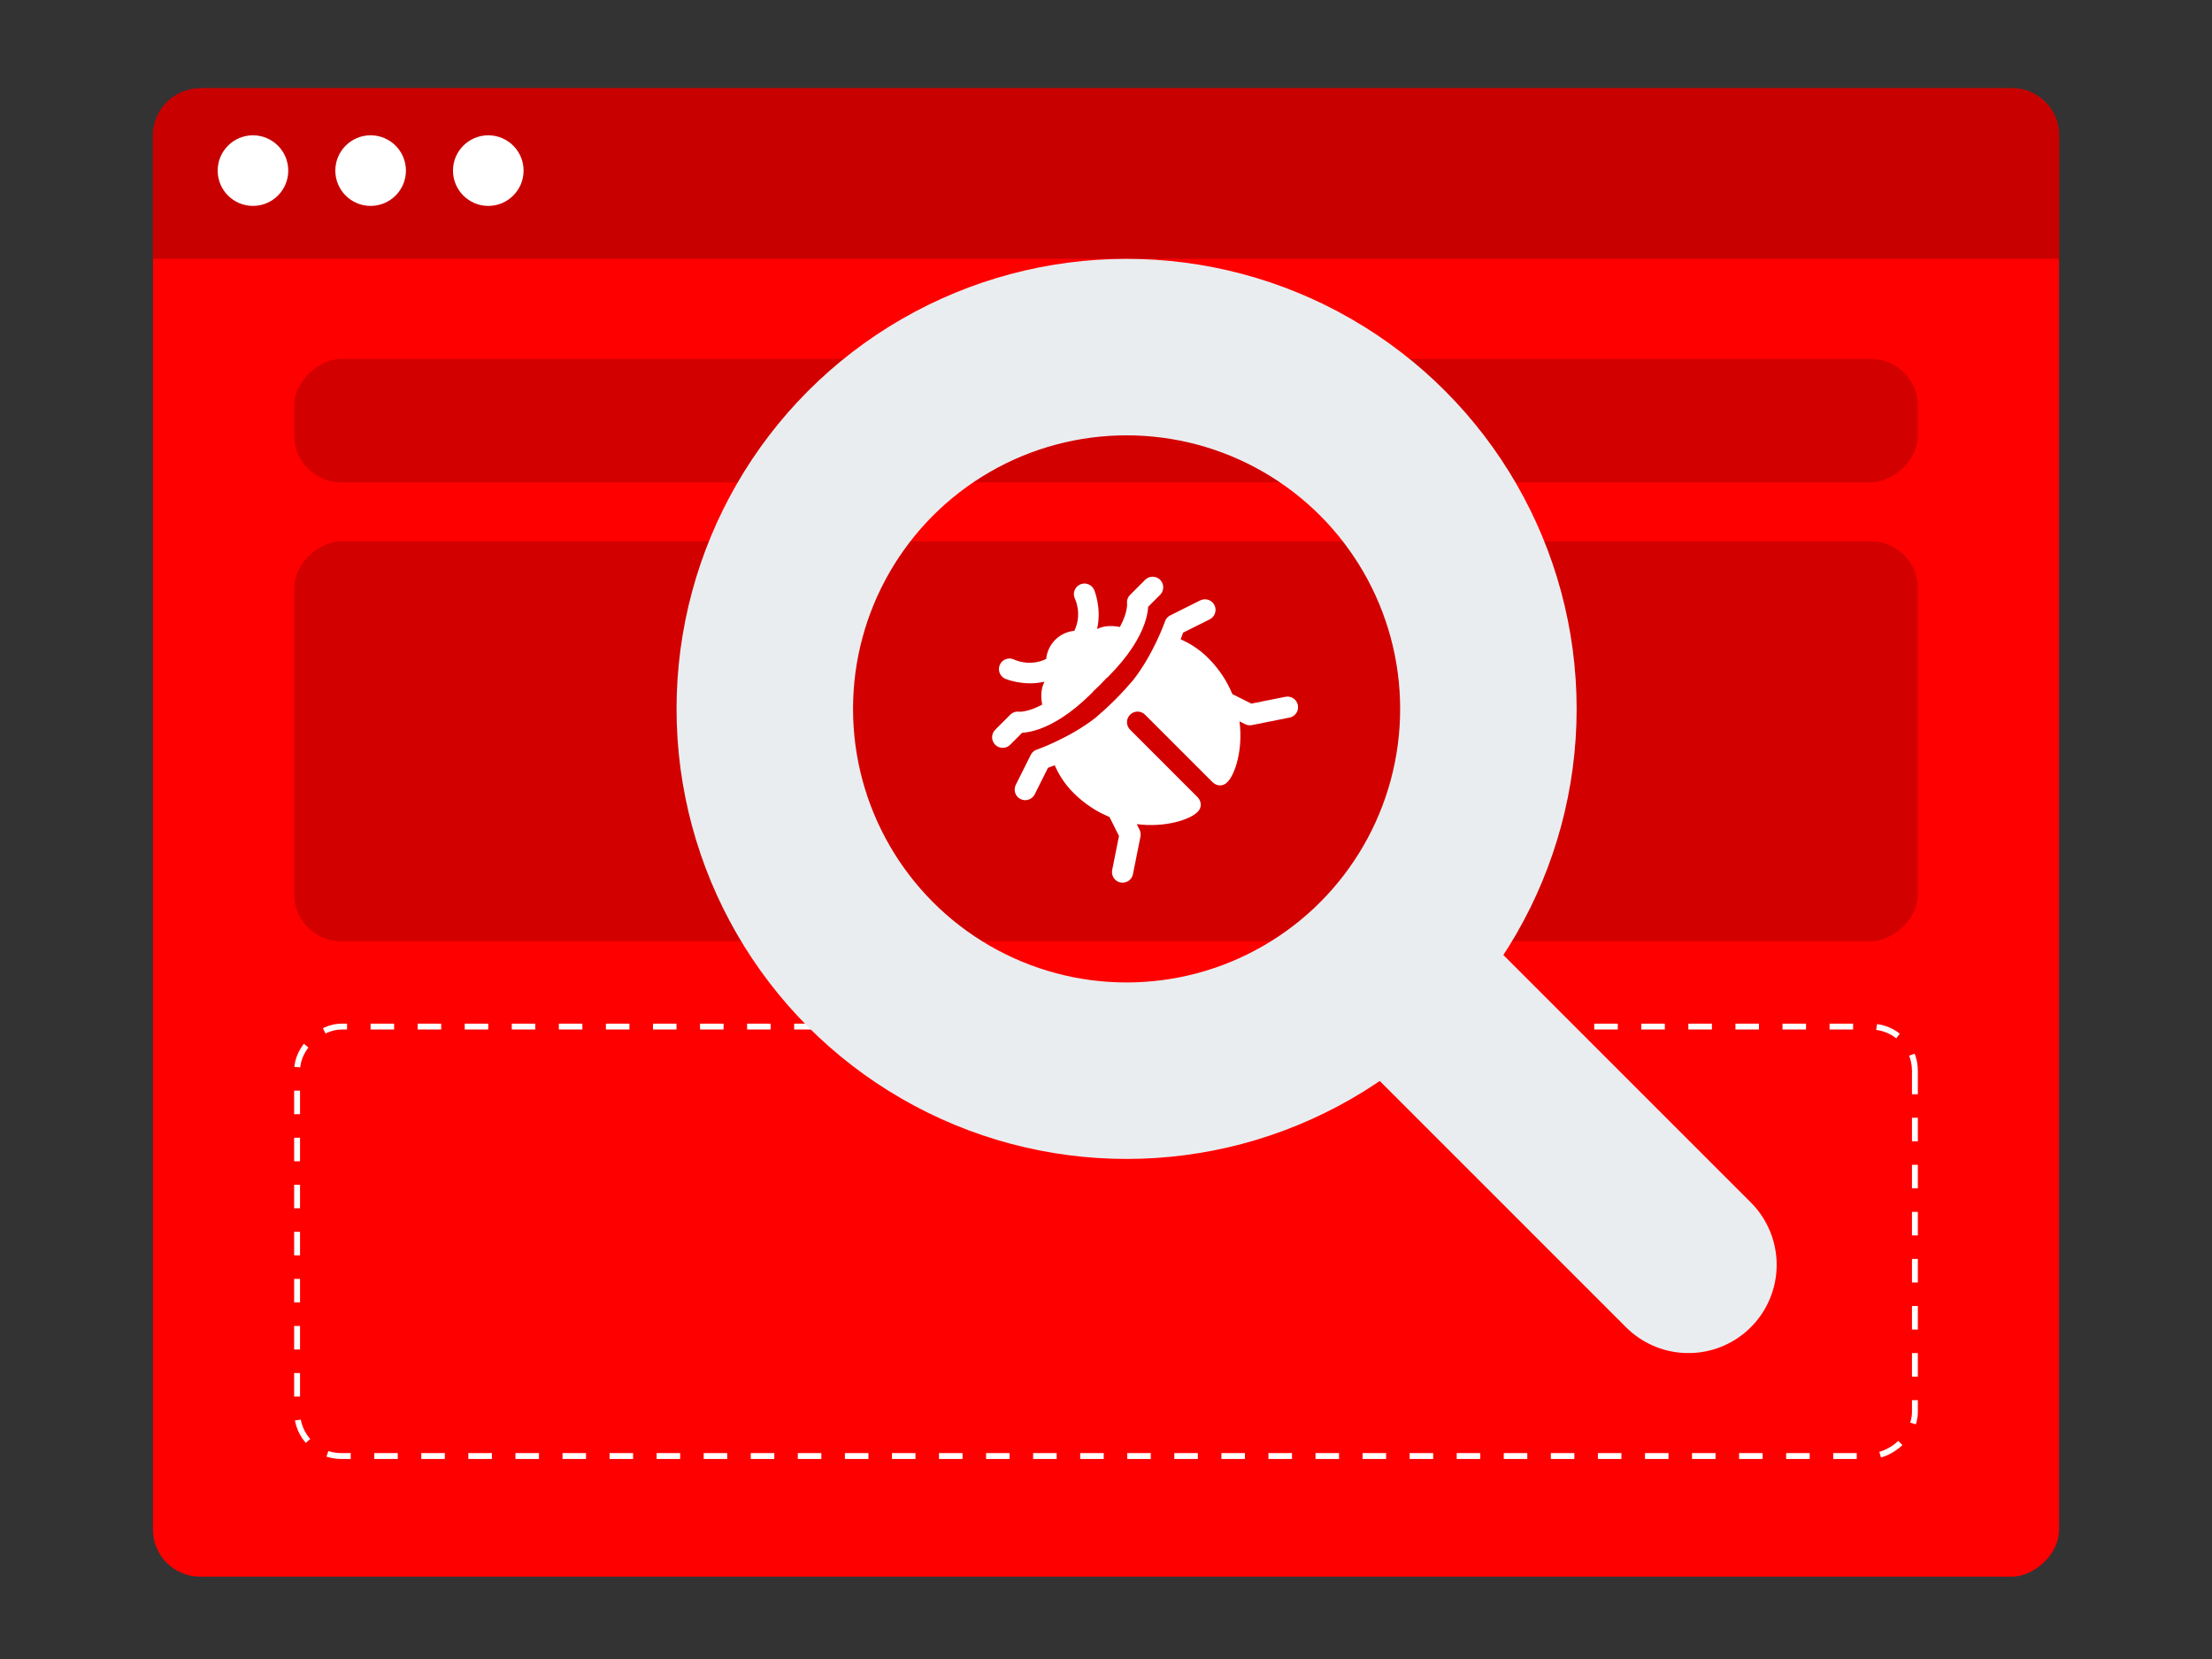 <svg width="376" height="282" viewBox="0 0 376 282" fill="none" xmlns="http://www.w3.org/2000/svg">
<rect x="0" y="0" width="376" height="282" fill="#333333" stroke="none"/>
<rect x="350" y="15" width="253" height="324" rx="8" transform="rotate(90 350 15)" fill="#FF0000"/>
<rect x="326" y="92" width="68" height="276" rx="8" transform="rotate(90 326 92)" fill="#D30000"/>
<rect x="326" y="61" width="21" height="276" rx="8" transform="rotate(90 326 61)" fill="#D30000"/>
<rect x="325.5" y="174.5" width="73" height="275" rx="7.5" transform="rotate(90 325.5 174.5)" stroke="white" stroke-dasharray="4 4"/>
<path d="M342 15C346.418 15 350 18.582 350 23L350 44L26 44L26 23C26 18.582 29.582 15 34 15L342 15Z" fill="#C80000"/>
<circle cx="43" cy="29" r="6" fill="white"/>
<circle cx="63" cy="29" r="6" fill="white"/>
<circle cx="83" cy="29" r="6" fill="white"/>
<circle cx="191.5" cy="120.5" r="61.5" stroke="#EAEDF0" stroke-width="30"/>
<path d="M239 167L287 215" stroke="#EAEDF0" stroke-width="30" stroke-linecap="round"/>
<path d="M170.374 112.416C170.157 112.618 169.993 112.871 169.897 113.152C169.802 113.432 169.777 113.733 169.825 114.025C169.873 114.318 169.993 114.594 170.174 114.83C170.355 115.065 170.591 115.252 170.861 115.374C170.861 115.374 173.955 116.714 177.543 115.876C177.182 116.553 176.768 117.834 177.151 119.774C176.531 120.097 175.957 120.36 175.48 120.53C174.635 120.83 174.019 120.929 173.645 120.962C173.272 120.995 173.27 120.98 173.27 120.98C172.991 120.938 172.707 120.962 172.439 121.05C172.171 121.138 171.928 121.288 171.729 121.487L169.183 124.032C169.012 124.199 168.876 124.397 168.782 124.617C168.689 124.836 168.64 125.072 168.638 125.31C168.636 125.549 168.682 125.785 168.772 126.006C168.863 126.227 168.996 126.427 169.165 126.596C169.334 126.765 169.534 126.898 169.755 126.989C169.976 127.079 170.212 127.125 170.451 127.123C170.689 127.122 170.925 127.073 171.145 126.979C171.364 126.885 171.563 126.749 171.729 126.578L173.76 124.547C173.861 124.543 173.85 124.557 173.959 124.547C174.632 124.488 175.554 124.322 176.683 123.921C178.942 123.118 182.017 121.381 185.648 117.75C185.736 117.664 185.815 117.568 185.884 117.465C186.261 117.105 186.617 116.781 187.025 116.373C187.418 115.98 187.73 115.64 188.079 115.274C188.179 115.206 188.272 115.128 188.357 115.041C191.987 111.411 193.724 108.336 194.527 106.077C194.929 104.947 195.095 104.025 195.154 103.352C195.163 103.243 195.15 103.254 195.154 103.153L197.185 101.122C197.356 100.956 197.492 100.757 197.586 100.538C197.679 100.318 197.728 100.083 197.73 99.844C197.732 99.606 197.686 99.369 197.595 99.148C197.505 98.928 197.371 98.727 197.203 98.558C197.034 98.39 196.834 98.256 196.613 98.166C196.392 98.075 196.156 98.029 195.917 98.031C195.679 98.033 195.443 98.082 195.223 98.176C195.004 98.269 194.805 98.406 194.639 98.576L192.094 101.122C191.894 101.321 191.745 101.565 191.656 101.832C191.568 102.1 191.544 102.385 191.586 102.663C191.586 102.663 191.602 102.665 191.569 103.039C191.536 103.412 191.437 104.029 191.136 104.873C190.964 105.36 190.696 105.942 190.363 106.576C188.399 106.189 187.136 106.583 186.485 106.924C187.317 103.341 185.981 100.255 185.981 100.255C185.863 99.994 185.685 99.765 185.461 99.587C185.238 99.408 184.975 99.286 184.694 99.23C184.414 99.173 184.124 99.184 183.849 99.262C183.574 99.34 183.321 99.483 183.112 99.678C182.831 99.94 182.642 100.286 182.571 100.664C182.501 101.042 182.554 101.432 182.722 101.778C182.722 101.778 184.006 104.345 182.622 107.223C181.433 107.346 180.277 107.848 179.366 108.759C178.455 109.669 177.953 110.827 177.829 112.015C174.951 113.399 172.385 112.115 172.385 112.115C172.059 111.956 171.692 111.9 171.333 111.954C170.974 112.008 170.64 112.169 170.374 112.416ZM175.5 127.898C175.384 128.023 175.286 128.165 175.209 128.318L172.664 133.409C172.558 133.621 172.495 133.851 172.478 134.087C172.461 134.323 172.491 134.56 172.566 134.784C172.717 135.237 173.042 135.612 173.469 135.826C173.896 136.039 174.391 136.074 174.844 135.923C175.297 135.772 175.672 135.447 175.885 135.02L178.138 130.516C178.321 130.453 178.838 130.252 179.284 130.081C179.87 131.438 180.838 133.142 182.453 134.757C184.392 136.695 186.491 138.009 188.591 138.871L190.207 142.103L189.056 147.862C189.005 148.096 189.002 148.337 189.045 148.572C189.089 148.806 189.179 149.03 189.31 149.23C189.44 149.43 189.61 149.601 189.808 149.735C190.006 149.869 190.228 149.962 190.462 150.008C190.696 150.055 190.937 150.055 191.171 150.008C191.406 149.96 191.628 149.867 191.825 149.733C192.023 149.599 192.192 149.427 192.323 149.227C192.453 149.027 192.543 148.803 192.586 148.568L193.859 142.204C193.937 141.812 193.883 141.404 193.704 141.046L193.225 140.089C198.079 140.709 202.261 139.321 203.549 138.033C204.493 137.089 204.083 136.022 203.549 135.488L192.094 124.032C191.39 123.329 191.391 122.189 192.094 121.487C192.796 120.784 193.935 120.783 194.639 121.487L206.094 132.942C206.629 133.476 207.695 133.886 208.64 132.942C209.928 131.654 211.316 127.472 210.696 122.618L211.653 123.098C212.011 123.276 212.419 123.331 212.811 123.252L219.175 121.979C219.41 121.936 219.634 121.846 219.834 121.716C220.034 121.585 220.206 121.416 220.34 121.219C220.474 121.021 220.567 120.799 220.614 120.565C220.662 120.331 220.662 120.09 220.615 119.855C220.568 119.621 220.475 119.399 220.342 119.201C220.208 119.003 220.036 118.834 219.837 118.703C219.637 118.572 219.413 118.482 219.178 118.439C218.944 118.395 218.703 118.398 218.469 118.449L212.709 119.6L209.478 117.984C208.616 115.884 207.302 113.785 205.363 111.846C203.748 110.231 202.045 109.263 200.687 108.677C200.858 108.231 201.06 107.714 201.122 107.531L205.627 105.279C205.838 105.173 206.027 105.026 206.182 104.848C206.337 104.669 206.456 104.462 206.53 104.237C206.605 104.013 206.635 103.776 206.618 103.54C206.602 103.304 206.538 103.074 206.433 102.862C206.327 102.65 206.18 102.462 206.002 102.307C205.823 102.152 205.616 102.034 205.391 101.959C205.167 101.884 204.93 101.854 204.694 101.871C204.458 101.888 204.228 101.951 204.016 102.057L198.925 104.602C198.763 104.683 198.615 104.788 198.485 104.913C198.274 105.116 198.115 105.366 198.022 105.644C198.022 105.644 196.127 111.111 192.616 115.61C191.707 116.671 190.713 117.776 189.548 118.941C188.383 120.106 187.277 121.1 186.217 122.009C181.718 125.521 176.251 127.416 176.251 127.416C175.964 127.511 175.706 127.677 175.5 127.898Z" fill="white"/>
</svg>

